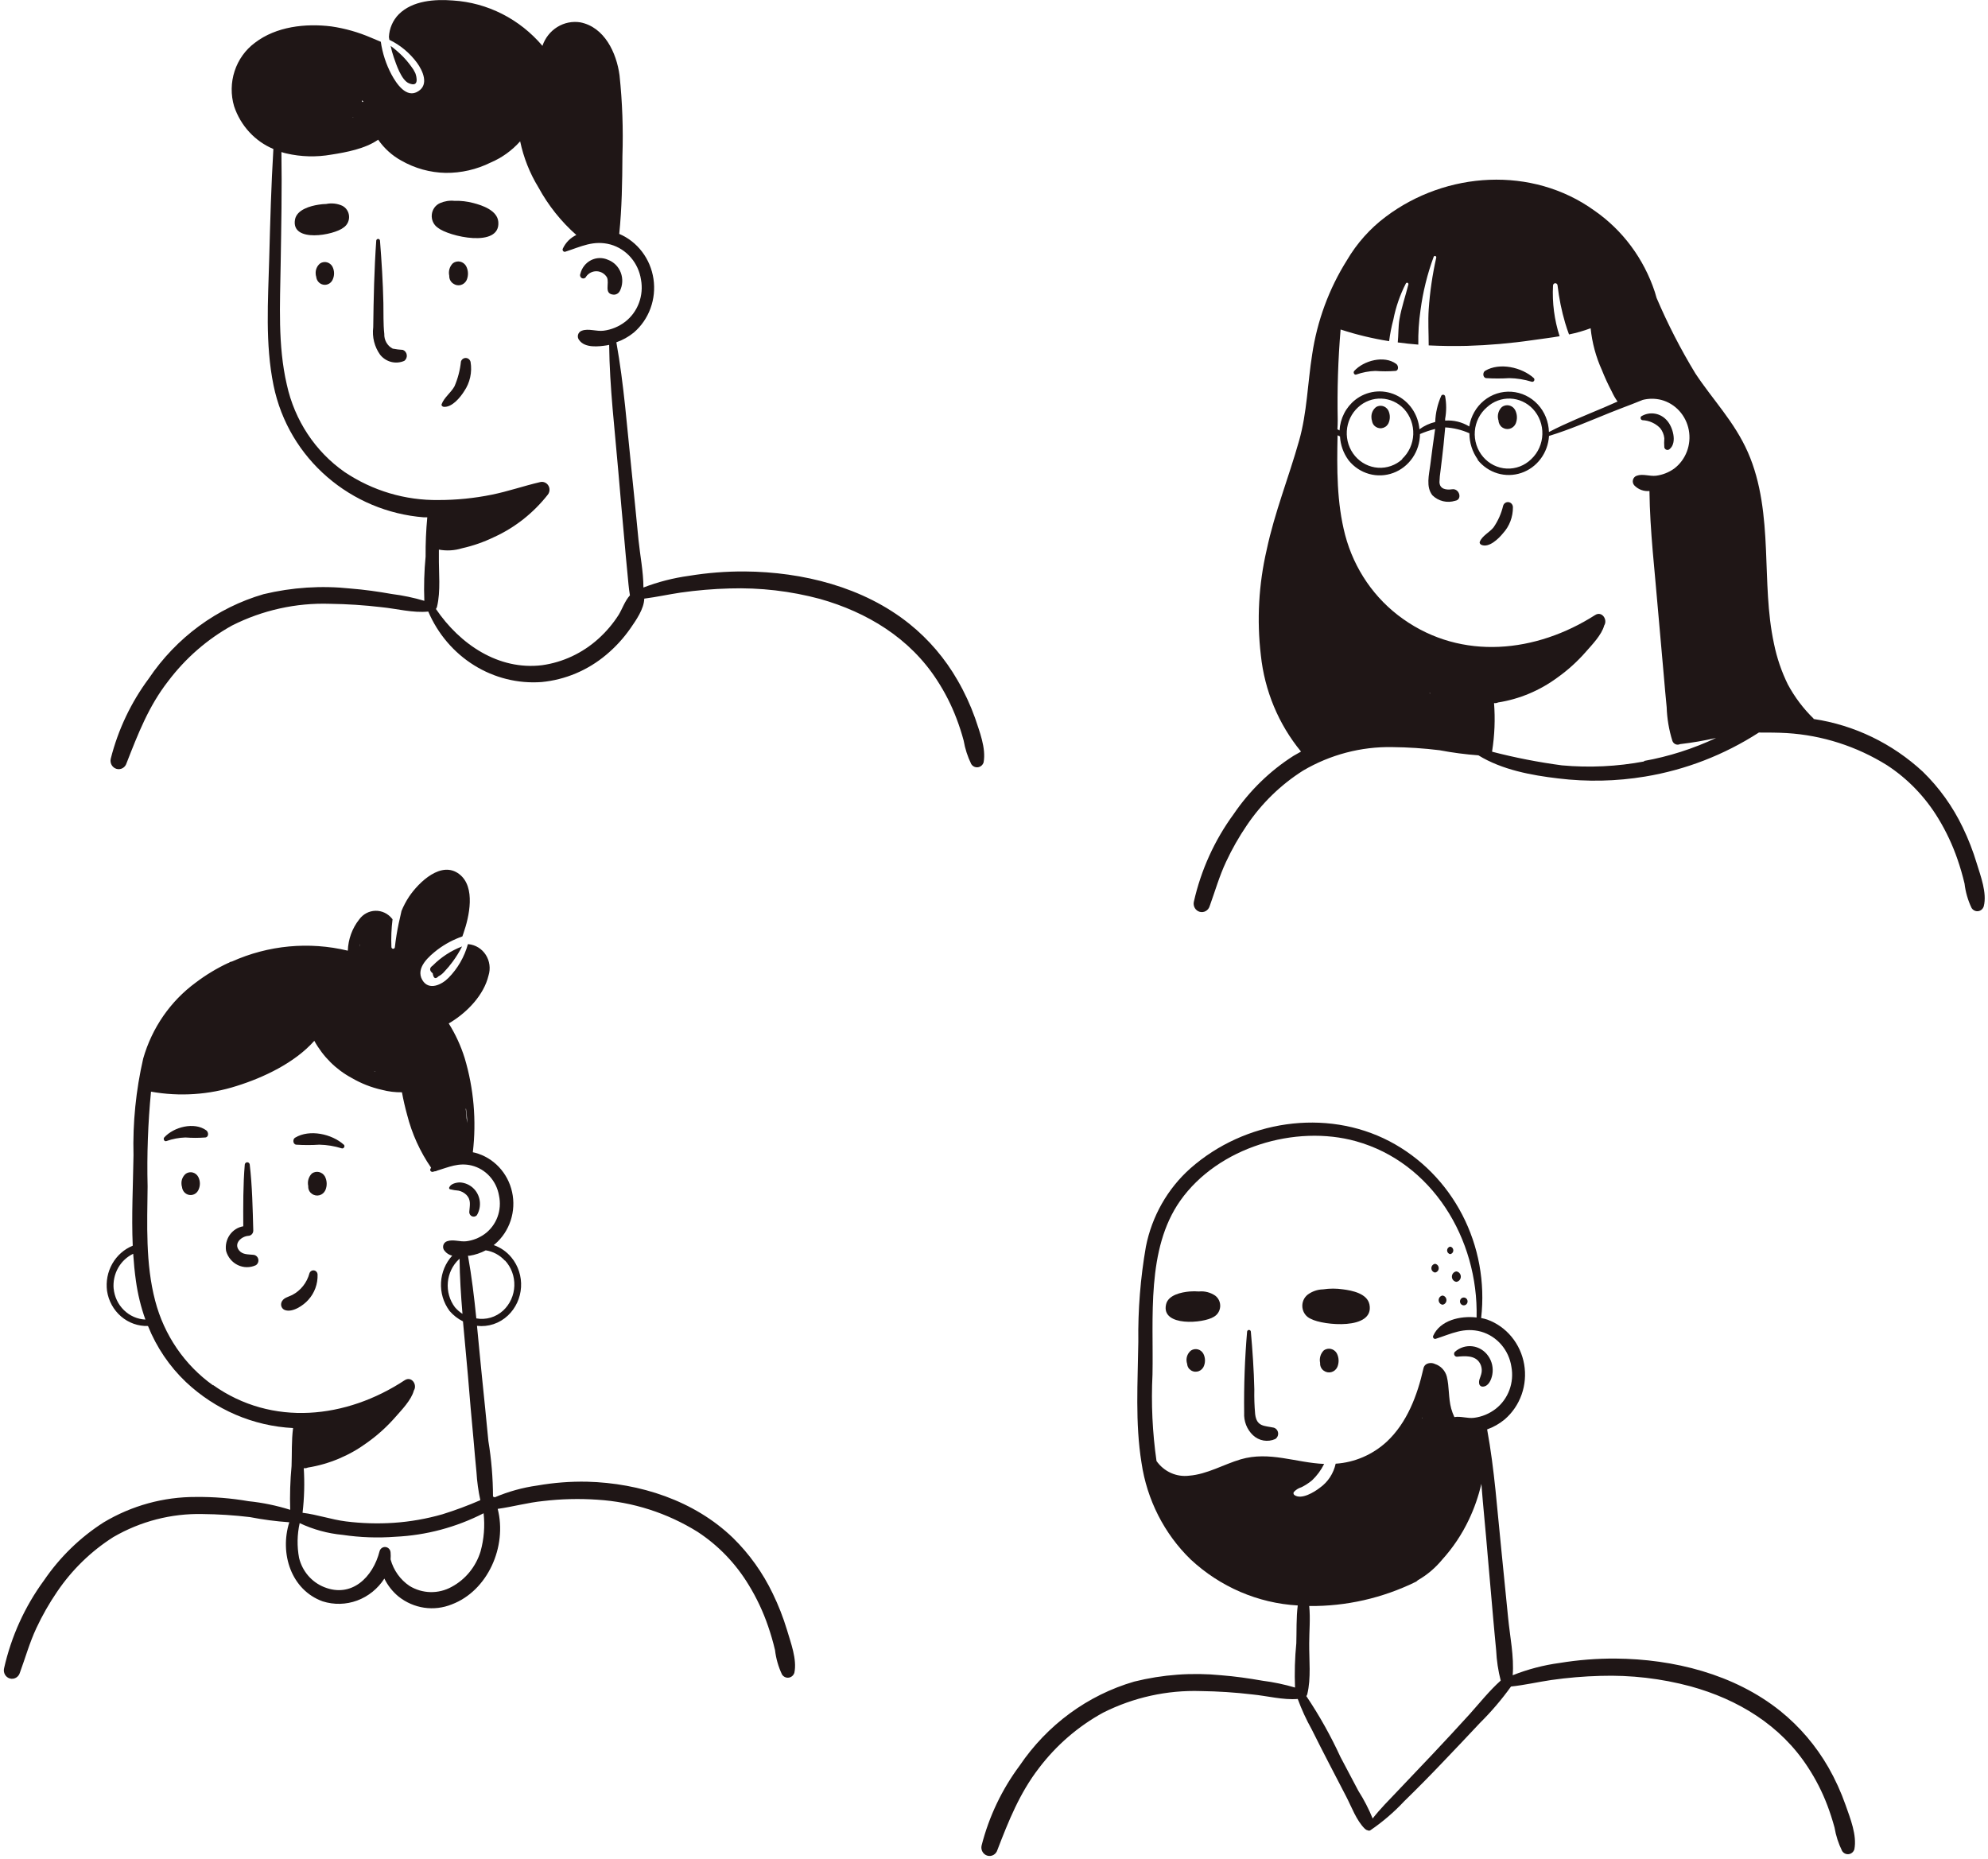 <svg width="494" height="462" viewBox="0 0 494 462" fill="none" xmlns="http://www.w3.org/2000/svg">
<path d="M77.519 291.613C77.112 292.005 76.812 292.501 76.65 293.052C76.488 293.602 76.469 294.186 76.595 294.746C76.587 294.824 76.587 294.902 76.595 294.98C76.603 295.322 76.691 295.656 76.852 295.954C77.013 296.253 77.242 296.506 77.519 296.693C77.785 296.885 78.088 297.015 78.408 297.074C78.728 297.134 79.056 297.122 79.37 297.039C79.685 296.956 79.979 296.804 80.231 296.593C80.484 296.382 80.689 296.117 80.834 295.817C81.079 295.267 81.196 294.666 81.176 294.061C81.156 293.456 81.001 292.865 80.721 292.333C80.56 292.064 80.349 291.832 80.099 291.649C79.849 291.467 79.566 291.338 79.268 291.271C78.969 291.204 78.66 291.2 78.359 291.258C78.059 291.317 77.773 291.438 77.519 291.613Z" fill="#1F1616"/>
<path d="M46.227 291.651C45.843 291.949 45.537 292.342 45.34 292.795C45.142 293.248 45.059 293.745 45.097 294.24C45.103 294.492 45.147 294.742 45.229 294.98C45.273 295.454 45.463 295.901 45.772 296.255C46.081 296.609 46.492 296.851 46.944 296.945C47.396 297.039 47.865 296.98 48.283 296.776C48.7 296.573 49.043 296.237 49.26 295.816C49.529 295.302 49.67 294.727 49.67 294.143C49.67 293.558 49.529 292.983 49.26 292.469C49.118 292.204 48.925 291.972 48.694 291.786C48.462 291.601 48.197 291.466 47.913 291.389C47.63 291.313 47.334 291.297 47.044 291.342C46.755 291.387 46.477 291.492 46.227 291.651Z" fill="#1F1616"/>
<path d="M107.566 239.975C106.662 240.559 106.662 241.201 107.566 241.921C107.774 243.128 108.245 243.381 108.942 242.642C109.501 242.356 110.001 241.959 110.411 241.474C111.169 240.681 111.874 239.835 112.521 238.943C113.387 237.766 114.156 236.516 114.819 235.206C112.106 236.255 109.635 237.879 107.566 239.975ZM195.543 405.009C194.606 401.918 193.428 398.911 192.02 396.017C189.54 390.848 186.199 386.17 182.149 382.198C172.466 372.855 158.958 368.573 145.903 368.223C141.751 368.141 137.601 368.46 133.507 369.176C129.871 369.683 126.313 370.671 122.92 372.115C122.8 372.018 122.657 371.957 122.506 371.94C122.494 367.302 122.11 362.673 121.356 358.101C120.829 352.626 120.283 347.156 119.717 341.693C119.303 337.645 118.926 333.557 118.531 329.489C119.915 329.654 121.318 329.51 122.644 329.067C123.97 328.624 125.188 327.892 126.217 326.92C128.141 325.105 129.308 322.59 129.473 319.903C129.639 317.217 128.789 314.569 127.102 312.517C125.929 311.085 124.398 310.014 122.675 309.422L123.033 309.15C124.819 307.607 126.157 305.584 126.901 303.305C127.645 301.026 127.766 298.58 127.249 296.234C126.733 293.889 125.6 291.737 123.975 290.015C122.35 288.293 120.297 287.067 118.041 286.474L117.494 286.357C118.42 278.485 117.727 270.499 115.46 262.923C114.511 259.895 113.181 257.009 111.504 254.339L112.125 253.97C116.138 251.478 120.245 247.274 121.394 242.427C121.66 241.575 121.738 240.672 121.621 239.784C121.503 238.897 121.195 238.048 120.717 237.301C120.24 236.553 119.606 235.926 118.862 235.466C118.118 235.006 117.284 234.724 116.421 234.642H116.27C115.392 237.817 113.73 240.701 111.447 243.011C109.771 244.724 106.549 246.281 104.948 243.556C103.158 240.501 106.719 237.561 108.716 236.004C110.601 234.59 112.685 233.48 114.895 232.715C114.989 232.462 115.083 232.209 115.158 231.956C116.609 227.81 118.248 220.453 114.16 217.261C109.714 213.777 104.1 219.207 101.651 222.827C100.91 223.947 100.278 225.14 99.767 226.389C99.579 227.421 99.278 228.452 99.07 229.503C98.662 231.432 98.347 233.381 98.128 235.343C98.128 235.461 98.083 235.575 98.001 235.659C97.92 235.743 97.81 235.79 97.695 235.79C97.58 235.79 97.47 235.743 97.389 235.659C97.307 235.575 97.262 235.461 97.262 235.343C97.163 233.042 97.257 230.736 97.544 228.452L97.412 228.297C96.915 227.671 96.287 227.17 95.575 226.832C94.863 226.494 94.086 226.327 93.302 226.344C92.519 226.361 91.749 226.561 91.051 226.93C90.354 227.298 89.746 227.825 89.274 228.472C87.523 230.673 86.524 233.41 86.43 236.257C76.79 233.939 66.684 234.888 57.606 238.963C57.336 238.986 57.08 239.095 56.872 239.274H56.778C53.9 240.619 51.166 242.269 48.62 244.199C42.353 248.8 37.762 255.441 35.584 263.059C33.775 270.93 32.964 279.01 33.173 287.097C33.06 294.571 32.664 302.104 32.984 309.578C30.855 310.438 29.067 312.014 27.909 314.051C26.75 316.088 26.289 318.468 26.598 320.809C26.973 323.293 28.215 325.551 30.088 327.157C31.961 328.763 34.338 329.606 36.771 329.528C38.897 334.818 42.111 339.567 46.19 343.445C53.511 350.345 62.931 354.392 72.828 354.89C72.414 357.985 72.564 361.391 72.451 364.33C72.112 367.945 71.998 371.58 72.112 375.21C68.735 374.146 65.264 373.429 61.751 373.069C57.431 372.321 53.056 371.97 48.677 372.018C40.635 371.987 32.73 374.163 25.769 378.324C19.919 382.057 14.863 386.977 10.905 392.786C6.164 399.255 2.795 406.682 1.015 414.586C0.885 415.117 0.961 415.681 1.228 416.155C1.494 416.63 1.93 416.978 2.441 417.125C2.953 417.273 3.5 417.208 3.965 416.944C4.431 416.68 4.778 416.239 4.934 415.714C6.309 411.977 7.345 408.221 9.04 404.601C10.509 401.464 12.223 398.457 14.165 395.608C17.876 390.123 22.641 385.485 28.162 381.984C34.924 378.06 42.581 376.084 50.335 376.261C54.263 376.299 58.187 376.553 62.09 377.02C65.328 377.649 68.599 378.078 71.886 378.305C69.437 386.09 72.357 395.141 80.194 397.963C82.997 398.847 86.001 398.774 88.76 397.753C91.519 396.733 93.886 394.82 95.51 392.299C96.364 394.038 97.572 395.565 99.051 396.776C100.902 398.245 103.088 399.196 105.398 399.537C107.708 399.878 110.064 399.597 112.238 398.722C121.187 395.355 126.066 384.358 123.674 374.977C127.441 374.451 131.209 373.4 134.977 373.03C139.448 372.502 143.956 372.391 148.446 372.699C157.243 373.247 165.781 375.985 173.332 380.679C178.487 384.046 182.84 388.57 186.067 393.915C188.025 397.113 189.63 400.528 190.852 404.095C191.53 406.054 192.108 408.048 192.585 410.07C192.831 412.174 193.417 414.22 194.318 416.123C194.494 416.405 194.743 416.629 195.037 416.77C195.331 416.911 195.657 416.964 195.979 416.921C196.3 416.878 196.603 416.742 196.853 416.528C197.102 416.315 197.288 416.033 197.389 415.714C198.105 412.406 196.485 408.221 195.543 405.009ZM125.463 313.218C126.245 314.057 126.856 315.05 127.259 316.138C127.662 317.226 127.848 318.387 127.808 319.551C127.768 320.715 127.501 321.859 127.024 322.914C126.546 323.97 125.868 324.915 125.03 325.694C124.131 326.515 123.065 327.116 121.91 327.453C120.756 327.79 119.543 327.854 118.361 327.64C117.834 322.424 117.212 317.208 116.289 312.069H116.684C118.083 311.847 119.438 311.393 120.697 310.726C122.521 311.002 124.201 311.907 125.463 313.295V313.218ZM115.799 275.516C115.95 276.703 116.063 277.91 116.157 279.097L115.931 277.891C115.931 277.112 115.799 276.353 115.724 275.574L115.799 275.516ZM99.956 240.286C99.964 240.325 99.964 240.365 99.956 240.403V240.248V240.286ZM93.042 266.193L93.343 266.368L93.023 266.251L93.042 266.193ZM89.5 234.622C89.508 234.687 89.508 234.752 89.5 234.817C89.465 234.982 89.421 235.144 89.368 235.304L89.5 234.622ZM28.237 320.264C28.081 318.475 28.465 316.681 29.335 315.127C30.205 313.573 31.519 312.335 33.097 311.583C33.248 313.84 33.455 316.079 33.776 318.317C34.228 321.599 35.017 324.823 36.13 327.932C34.133 327.839 32.234 327.004 30.784 325.581C29.334 324.158 28.43 322.242 28.237 320.186V320.264ZM52.953 344.282C45.892 339.263 40.79 331.811 38.56 323.261C36.13 314.016 36.583 304.303 36.677 294.824C36.484 286.97 36.767 279.11 37.524 271.292C44.636 272.565 51.937 272.078 58.831 269.872C65.481 267.789 73.224 264.149 78.103 258.66C80.276 262.594 83.501 265.797 87.39 267.886C89.743 269.26 92.284 270.257 94.926 270.845C96.544 271.273 98.21 271.476 99.88 271.448C100.238 273.395 100.653 275.185 101.161 277.034C102.36 281.75 104.377 286.201 107.114 290.172C107.04 290.296 106.977 290.426 106.926 290.562C106.775 290.951 107.209 291.301 107.548 291.223L108.019 291.087C108.219 291.105 108.419 291.049 108.584 290.931C111.485 290.056 113.972 288.868 117.193 289.647C118.906 290.07 120.462 291.001 121.67 292.325C122.879 293.65 123.686 295.31 123.994 297.102C124.384 298.889 124.251 300.757 123.61 302.466C122.969 304.175 121.85 305.648 120.396 306.697C119.056 307.656 117.511 308.264 115.893 308.468C114.292 308.663 112.615 307.923 111.089 308.468C110.861 308.543 110.655 308.676 110.49 308.855C110.325 309.034 110.207 309.254 110.147 309.493C110.086 309.732 110.086 309.984 110.145 310.223C110.205 310.463 110.322 310.683 110.486 310.862C110.963 311.471 111.628 311.891 112.37 312.05C110.709 313.865 109.724 316.229 109.59 318.723C109.455 321.217 110.18 323.68 111.636 325.675L111.73 325.811C112.66 326.884 113.787 327.758 115.045 328.38C115.441 332.954 115.912 337.528 116.289 342.005C116.716 347.312 117.18 352.626 117.683 357.946C117.909 360.573 118.135 363.22 118.399 365.848C118.538 368.194 118.859 370.524 119.359 372.816C116.281 374.153 113.137 375.323 109.94 376.32C105.99 377.452 101.937 378.163 97.846 378.441C93.875 378.704 89.889 378.587 85.94 378.091C82.36 377.643 78.781 376.378 75.183 375.95C75.613 372.269 75.714 368.555 75.484 364.855C75.817 364.909 76.157 364.862 76.464 364.719C81.778 363.864 86.828 361.745 91.215 358.53C93.833 356.667 96.23 354.491 98.354 352.048C99.711 350.491 102.235 347.922 102.838 345.567C103.761 344.146 102.292 341.907 100.577 342.997C86.053 352.574 67.629 354.617 52.953 344.204V344.282ZM114.914 326.511C114.215 326.052 113.581 325.495 113.03 324.857C111.719 323.103 111.097 320.903 111.285 318.696C111.474 316.488 112.46 314.435 114.047 312.945L114.198 312.828C114.235 317.305 114.537 321.879 114.914 326.434V326.511ZM119.416 385.545C118.837 387.432 117.903 389.182 116.668 390.695C115.433 392.208 113.921 393.454 112.22 394.363C110.604 395.255 108.794 395.702 106.962 395.661C105.131 395.62 103.341 395.093 101.764 394.129C99.474 392.59 97.801 390.246 97.055 387.531C97.102 386.974 97.102 386.414 97.055 385.857C97.046 385.513 96.92 385.184 96.698 384.929C96.475 384.673 96.172 384.508 95.842 384.463C95.512 384.419 95.178 384.497 94.899 384.685C94.621 384.873 94.416 385.157 94.323 385.487C92.684 391.988 87.371 397.165 80.552 394.421C79.026 393.815 77.663 392.839 76.578 391.576C75.493 390.313 74.717 388.798 74.316 387.161C73.782 384.301 73.833 381.357 74.467 378.519C77.842 380.11 81.454 381.097 85.148 381.439C89.484 382.081 93.874 382.237 98.241 381.906C105.864 381.553 113.332 379.565 120.17 376.067C120.523 379.247 120.267 382.467 119.416 385.545ZM107.529 241.941C107.736 243.148 108.207 243.401 108.904 242.661C109.464 242.376 109.963 241.979 110.373 241.493C111.132 240.7 111.837 239.855 112.483 238.963C113.349 237.786 114.118 236.536 114.782 235.226C112.063 236.266 109.586 237.884 107.51 239.975C106.662 240.559 106.662 241.201 107.585 241.941H107.529Z" fill="#1F1616"/>
<path d="M73.581 284.469C75.507 284.595 77.439 284.595 79.365 284.469C81.249 284.509 83.119 284.817 84.922 285.384C85.412 285.539 85.845 284.819 85.431 284.469C82.436 281.783 76.916 280.576 73.355 282.717C72.696 283.048 72.734 284.333 73.581 284.469Z" fill="#1F1616"/>
<path d="M51.258 280.907C48.263 278.727 43.176 280.07 40.822 282.659C40.483 283.029 40.822 283.769 41.349 283.574C42.867 283.033 44.454 282.731 46.059 282.679C47.714 282.805 49.377 282.805 51.032 282.679C51.918 282.562 51.861 281.355 51.258 280.907Z" fill="#1F1616"/>
<path d="M62.9 311.836C61.638 311.699 60.282 311.836 59.396 310.726C58.021 308.974 59.999 307.261 61.694 307.125C62.023 307.12 62.336 306.983 62.568 306.743C62.8 306.504 62.933 306.18 62.938 305.841C62.787 300.352 62.693 294.863 62.053 289.374C62.027 289.225 61.952 289.091 61.84 288.994C61.728 288.896 61.586 288.843 61.44 288.843C61.294 288.843 61.153 288.896 61.041 288.994C60.929 289.091 60.853 289.225 60.828 289.374C60.395 294.513 60.432 299.632 60.451 304.751C59.1 304.975 57.89 305.745 57.088 306.892C56.286 308.038 55.958 309.466 56.175 310.862C56.388 311.631 56.759 312.344 57.262 312.953C57.765 313.561 58.388 314.05 59.09 314.388C59.792 314.726 60.556 314.904 61.331 314.91C62.105 314.916 62.871 314.751 63.578 314.424C63.825 314.265 64.015 314.028 64.122 313.748C64.228 313.468 64.244 313.16 64.168 312.87C64.092 312.58 63.928 312.323 63.7 312.136C63.471 311.95 63.191 311.845 62.9 311.836Z" fill="#1F1616"/>
<path d="M76.615 323.027C77.384 322.186 77.983 321.195 78.378 320.112C78.772 319.03 78.954 317.877 78.913 316.721C78.901 316.472 78.806 316.235 78.643 316.051C78.481 315.868 78.261 315.748 78.022 315.713C77.784 315.679 77.541 315.731 77.335 315.862C77.13 315.993 76.975 316.193 76.897 316.429C76.587 317.585 76.047 318.662 75.31 319.591C74.574 320.519 73.658 321.279 72.621 321.82C71.698 322.307 70.266 322.501 69.908 323.767C69.805 324.123 69.837 324.507 69.998 324.84C70.159 325.172 70.437 325.429 70.775 325.557C72.659 326.277 75.409 324.409 76.615 323.027Z" fill="#1F1616"/>
<path d="M111.881 295.563C112.563 295.725 113.256 295.836 113.953 295.894C114.656 296.043 115.307 296.386 115.837 296.887C117.156 298.191 116.722 299.573 116.609 301.208C116.606 301.435 116.668 301.658 116.789 301.848C116.91 302.038 117.084 302.186 117.287 302.272C117.491 302.358 117.715 302.379 117.93 302.332C118.145 302.284 118.342 302.171 118.493 302.006C119.136 300.934 119.39 299.662 119.21 298.414C119.031 297.167 118.43 296.026 117.514 295.194C116.623 294.399 115.505 293.927 114.33 293.851C113.444 293.851 112.032 294.143 111.636 295.077C111.611 295.124 111.598 295.178 111.597 295.232C111.597 295.286 111.609 295.339 111.633 295.387C111.657 295.435 111.693 295.477 111.736 295.507C111.779 295.538 111.829 295.557 111.881 295.563Z" fill="#1F1616"/>
<path d="M100.11 86.952C99.262 86.907 98.419 86.803 97.585 86.641C96.931 86.305 96.385 85.781 96.014 85.132C95.643 84.482 95.462 83.735 95.494 82.981C95.212 80.451 95.325 77.862 95.268 75.332C95.155 70.135 94.835 65.016 94.42 59.761C94.399 59.651 94.341 59.552 94.257 59.481C94.173 59.41 94.067 59.371 93.959 59.371C93.85 59.371 93.745 59.41 93.661 59.481C93.577 59.552 93.519 59.651 93.497 59.761C92.989 66.963 92.838 74.106 92.744 81.327C92.437 83.748 93.051 86.197 94.458 88.159C95.168 89.046 96.137 89.673 97.219 89.946C98.302 90.22 99.441 90.125 100.468 89.677C100.69 89.512 100.864 89.288 100.972 89.028C101.08 88.768 101.118 88.483 101.081 88.203C101.044 87.923 100.935 87.659 100.763 87.438C100.592 87.218 100.366 87.05 100.11 86.952Z" fill="#1F1616"/>
<path d="M114.54 89.852C114.32 91.976 113.78 94.051 112.938 96.002C112.053 97.598 110.376 98.766 109.755 100.421C109.604 100.771 109.943 101.063 110.245 101.102C112.317 101.297 114.389 98.747 115.35 97.209C116.787 95.101 117.357 92.49 116.932 89.949C116.869 89.677 116.722 89.433 116.512 89.255C116.303 89.077 116.043 88.974 115.772 88.963C115.501 88.952 115.234 89.033 115.011 89.194C114.789 89.354 114.623 89.585 114.54 89.852Z" fill="#1F1616"/>
<path d="M112.637 70.485C112.903 70.677 113.207 70.807 113.526 70.867C113.846 70.926 114.174 70.914 114.489 70.831C114.803 70.748 115.097 70.596 115.35 70.385C115.602 70.174 115.808 69.909 115.953 69.609C116.194 69.058 116.308 68.456 116.285 67.851C116.262 67.246 116.103 66.655 115.821 66.125C115.662 65.846 115.449 65.604 115.195 65.414C114.94 65.225 114.651 65.092 114.344 65.024C114.038 64.957 113.721 64.955 113.414 65.021C113.107 65.087 112.817 65.217 112.562 65.405C112.151 65.795 111.85 66.291 111.687 66.842C111.525 67.393 111.508 67.979 111.639 68.538V68.772C111.661 69.119 111.763 69.456 111.936 69.754C112.11 70.052 112.35 70.302 112.637 70.485Z" fill="#1F1616"/>
<path d="M79.576 65.445C79.191 65.742 78.885 66.136 78.688 66.589C78.49 67.041 78.407 67.538 78.445 68.034C78.451 68.286 78.495 68.535 78.577 68.773C78.621 69.248 78.811 69.695 79.12 70.049C79.429 70.403 79.84 70.645 80.292 70.739C80.744 70.832 81.214 70.773 81.631 70.57C82.048 70.367 82.391 70.03 82.609 69.61C82.873 69.094 83.01 68.52 83.01 67.936C83.01 67.353 82.873 66.778 82.609 66.262C82.464 66 82.271 65.769 82.039 65.585C81.807 65.402 81.542 65.267 81.259 65.191C80.977 65.115 80.682 65.098 80.393 65.142C80.103 65.185 79.826 65.288 79.576 65.445Z" fill="#1F1616"/>
<path d="M145.662 68.714C145.965 68.292 146.364 67.953 146.823 67.726C147.283 67.499 147.789 67.392 148.297 67.413C148.806 67.434 149.302 67.583 149.742 67.847C150.182 68.111 150.554 68.482 150.823 68.928C151.521 70.446 149.938 73.094 152.538 73.23C152.836 73.23 153.128 73.149 153.386 72.995C153.644 72.841 153.858 72.62 154.007 72.354C154.365 71.654 154.574 70.883 154.618 70.092C154.663 69.302 154.543 68.511 154.266 67.773C153.989 67.035 153.562 66.367 153.014 65.814C152.465 65.261 151.808 64.836 151.087 64.568C150.42 64.265 149.696 64.117 148.967 64.132C148.238 64.148 147.521 64.329 146.866 64.66C146.211 64.992 145.634 65.467 145.176 66.053C144.717 66.639 144.388 67.321 144.211 68.052C144.126 68.251 144.121 68.477 144.197 68.679C144.273 68.882 144.424 69.045 144.616 69.133C144.809 69.22 145.027 69.225 145.223 69.147C145.419 69.069 145.577 68.913 145.662 68.714Z" fill="#1F1616"/>
<path d="M117.63 50.457C116.093 50.046 114.507 49.863 112.92 49.912C111.7 49.788 110.469 49.982 109.341 50.476C108.782 50.72 108.297 51.115 107.937 51.619C107.577 52.124 107.356 52.719 107.296 53.343C107.236 53.967 107.34 54.596 107.597 55.163C107.854 55.731 108.255 56.216 108.757 56.569C111.47 58.788 124.374 61.727 123.828 55.148C123.602 52.286 119.834 51.021 117.63 50.457Z" fill="#1F1616"/>
<path d="M85.02 51.119C83.768 50.562 82.381 50.413 81.045 50.691C80.414 50.702 79.784 50.761 79.161 50.866C77.126 51.177 73.735 52.092 73.302 54.583C72.285 60.422 83.023 58.476 85.397 56.53C85.842 56.225 86.201 55.803 86.436 55.308C86.672 54.812 86.776 54.261 86.737 53.711C86.699 53.16 86.52 52.63 86.218 52.174C85.916 51.719 85.503 51.355 85.02 51.119Z" fill="#1F1616"/>
<path d="M103.199 18.166C102.925 17.575 102.584 17.019 102.182 16.512C101.54 15.622 100.835 14.783 100.072 14.001C99.137 13.062 98.136 12.197 97.077 11.412C97.268 12.371 97.526 13.314 97.849 14.235C98.414 15.889 99.733 19.938 101.617 20.697C104.179 21.767 103.557 19.198 103.199 18.166ZM242.285 178.413C241.122 175.167 239.672 172.039 237.952 169.07C234.859 163.676 230.814 158.929 226.027 155.075C214.554 145.849 199.408 142.132 185.072 142.015C180.423 141.988 175.78 142.352 171.188 143.105C167.327 143.633 163.536 144.606 159.885 146.005C159.885 142.112 159.037 137.908 158.66 134.152C158.095 128.312 157.53 122.59 156.927 116.809C155.816 106.26 155.043 95.516 153.159 85.064C154.735 84.519 156.207 83.695 157.511 82.631C159.364 81.033 160.786 78.968 161.64 76.636C162.494 74.304 162.75 71.783 162.385 69.318C162.019 66.854 161.043 64.528 159.553 62.567C158.062 60.606 156.106 59.077 153.875 58.126C154.535 51.683 154.629 45.241 154.666 38.779C154.89 32.087 154.651 25.387 153.951 18.731C153.197 13.067 150.183 6.741 144.211 5.554C142.228 5.237 140.2 5.648 138.48 6.715C136.759 7.781 135.455 9.436 134.792 11.393C131.992 8.089 128.585 5.392 124.769 3.457C120.954 1.523 116.805 0.39 112.562 0.123C108.041 -0.227 102.559 0.123 99.111 3.529C97.625 5.027 96.744 7.051 96.643 9.193L96.756 9.894C99.463 11.198 101.823 13.162 103.633 15.617C105.045 17.563 106.628 20.989 103.953 22.663C100.995 24.609 98.471 20.716 97.284 18.517C95.937 15.989 95.038 13.234 94.628 10.381L92.216 9.369C89.055 8.004 85.737 7.062 82.345 6.566C75.94 5.768 68.63 6.566 63.337 10.634C60.986 12.376 59.224 14.837 58.298 17.668C57.372 20.5 57.329 23.561 58.175 26.419C58.975 28.804 60.26 30.985 61.943 32.814C63.626 34.644 65.668 36.08 67.933 37.027C67.387 46.058 67.142 55.128 66.897 64.276C66.615 74.728 65.861 85.453 67.971 95.769C71.739 114.182 87.356 127.164 105.347 128.565H106.176C105.87 131.8 105.731 135.048 105.761 138.297C105.409 141.958 105.302 145.639 105.441 149.314C102.801 148.53 100.105 147.964 97.378 147.621C93.968 147.017 90.54 146.531 87.092 146.258C79.87 145.486 72.575 145.959 65.503 147.66C53.913 151.023 43.816 158.448 36.944 168.661C32.553 174.57 29.35 181.327 27.524 188.534C27.394 189.066 27.471 189.629 27.737 190.103C28.004 190.578 28.439 190.926 28.951 191.073C29.462 191.221 30.009 191.156 30.475 190.892C30.94 190.629 31.288 190.187 31.443 189.663C34.325 182.305 36.944 175.493 41.785 169.284C46.089 163.579 51.498 158.866 57.666 155.445C65.222 151.633 73.564 149.782 81.968 150.054C86.249 150.108 90.525 150.388 94.778 150.891C98.546 151.26 102.634 152.37 106.421 151.981C108.799 157.541 112.78 162.207 117.821 165.342C122.861 168.477 128.716 169.929 134.584 169.498C140.458 168.938 146.038 166.587 150.616 162.744C152.908 160.834 154.942 158.615 156.663 156.146C158.001 154.199 160.035 151.358 160.092 148.769C163.106 148.38 166.12 147.718 169.116 147.27C173.163 146.693 177.239 146.349 181.323 146.239C188.89 146.004 196.451 146.882 203.779 148.847C215.44 152.156 226.084 158.54 232.866 169.07C234.804 172.044 236.422 175.229 237.688 178.568C238.371 180.358 238.963 182.184 239.459 184.038C239.808 186.069 240.443 188.036 241.343 189.877C241.518 190.158 241.768 190.383 242.061 190.524C242.355 190.665 242.682 190.717 243.003 190.674C243.325 190.632 243.628 190.496 243.877 190.282C244.127 190.068 244.313 189.786 244.414 189.468C245.073 185.926 243.378 181.741 242.285 178.413ZM109.284 4.308H109.171H109.284ZM89.993 24.901L90.332 25.31H90.182H89.937L89.993 24.901ZM87.808 29.202H87.676C87.676 29.202 87.676 29.202 87.676 29.105L87.808 29.202ZM153.743 152.779C152.321 155.008 150.61 157.025 148.657 158.773C144.722 162.315 139.869 164.589 134.697 165.313C123.884 166.637 114.276 160.116 108.323 151.338C108.44 151.18 108.53 151.003 108.587 150.813C109.548 146.92 109.002 142.249 109.058 138.2C109.058 137.675 109.058 137.13 109.058 136.585C110.972 136.942 112.94 136.829 114.804 136.254C117.526 135.648 120.174 134.727 122.697 133.509C127.937 131.135 132.549 127.497 136.148 122.901C136.298 122.714 136.407 122.495 136.468 122.259C136.565 121.925 136.574 121.57 136.493 121.231C136.412 120.893 136.244 120.583 136.007 120.334C135.77 120.085 135.473 119.907 135.146 119.817C134.82 119.728 134.476 119.731 134.151 119.826C130.138 120.76 126.239 122.123 122.189 122.94C117.845 123.821 113.428 124.264 109.002 124.264C100.721 124.387 92.591 121.969 85.642 117.315C78.345 112.224 73.204 104.448 71.268 95.574C69.007 85.842 69.591 75.585 69.742 65.639C69.892 56.374 70.081 47.07 69.93 37.786C70.345 37.929 70.759 38.045 71.174 38.136C74.837 38.982 78.626 39.081 82.326 38.428C85.999 37.864 90.822 36.949 93.968 34.711C95.47 36.878 97.436 38.657 99.714 39.907C103.092 41.839 106.875 42.888 110.735 42.963C114.606 43.003 118.434 42.124 121.925 40.394C124.712 39.211 127.213 37.41 129.253 35.119C130.108 39.179 131.644 43.053 133.793 46.564C136.237 51.049 139.425 55.055 143.212 58.398C141.743 59.084 140.556 60.283 139.859 61.785C139.814 61.877 139.795 61.98 139.805 62.083C139.814 62.186 139.852 62.283 139.913 62.365C139.974 62.447 140.056 62.508 140.15 62.544C140.244 62.579 140.346 62.586 140.443 62.563C144.343 61.318 147.47 59.605 151.746 60.773C153.68 61.326 155.418 62.442 156.754 63.989C158.09 65.535 158.968 67.445 159.282 69.493C159.639 71.432 159.465 73.437 158.779 75.28C158.094 77.123 156.924 78.732 155.401 79.925C153.821 81.153 151.957 81.932 149.994 82.183C148.205 82.417 146.227 81.56 144.588 82.183C144.358 82.255 144.15 82.386 143.983 82.565C143.816 82.743 143.696 82.962 143.633 83.202C143.571 83.441 143.569 83.693 143.627 83.934C143.685 84.175 143.802 84.396 143.966 84.577C145.398 86.523 148.751 86.134 150.786 85.823L151.37 85.706C151.483 96.275 152.783 106.883 153.668 117.393C154.139 123.018 154.648 128.624 155.156 134.249C155.401 136.974 155.627 139.699 155.91 142.424C156.098 144.253 156.211 146.122 156.531 147.952C155.269 149.353 154.629 151.319 153.743 152.779ZM101.541 20.599C104.179 21.767 103.557 19.101 103.199 18.166C102.925 17.575 102.584 17.019 102.182 16.512C101.54 15.622 100.835 14.783 100.072 14.001C99.137 13.062 98.136 12.197 97.077 11.412C97.268 12.371 97.526 13.314 97.849 14.235C98.414 15.792 99.808 19.84 101.541 20.599Z" fill="#1F1616"/>
<path d="M372.368 104.483C372.378 104.827 372.468 105.163 372.628 105.464C372.789 105.765 373.016 106.022 373.291 106.215C373.558 106.404 373.862 106.531 374.18 106.589C374.499 106.647 374.826 106.635 375.14 106.552C375.454 106.469 375.747 106.318 376 106.109C376.253 105.9 376.459 105.638 376.606 105.339C376.848 104.788 376.962 104.186 376.939 103.581C376.916 102.977 376.757 102.386 376.474 101.855C376.316 101.576 376.102 101.334 375.848 101.145C375.594 100.955 375.305 100.822 374.998 100.755C374.692 100.687 374.375 100.686 374.068 100.751C373.761 100.817 373.471 100.948 373.215 101.135C372.805 101.521 372.503 102.014 372.341 102.562C372.178 103.11 372.161 103.693 372.292 104.25C372.306 104.331 372.331 104.41 372.368 104.483Z" fill="#1F1616"/>
<path d="M341.492 105.767C341.731 106.011 342.02 106.196 342.339 106.308C342.657 106.42 342.996 106.456 343.33 106.413C343.664 106.369 343.983 106.249 344.265 106.059C344.547 105.87 344.784 105.617 344.958 105.32C345.222 104.8 345.36 104.222 345.36 103.636C345.36 103.049 345.222 102.472 344.958 101.952C344.663 101.441 344.187 101.07 343.631 100.917C343.075 100.765 342.483 100.843 341.981 101.135C341.575 101.437 341.251 101.844 341.043 102.315C340.835 102.786 340.749 103.305 340.794 103.821C340.798 104.073 340.843 104.323 340.926 104.56C340.984 105.015 341.182 105.439 341.492 105.767Z" fill="#1F1616"/>
<path d="M491.22 214.61C490.29 211.513 489.118 208.499 487.716 205.598C485.238 200.428 481.889 195.756 477.826 191.798C470.224 184.749 460.771 180.184 450.661 178.679V178.582C448.114 176.105 445.953 173.236 444.256 170.076C442.692 166.891 441.54 163.508 440.827 160.013C439.15 152.228 439.188 144.442 438.83 136.657C438.472 128.404 437.681 119.996 434.328 112.385C430.975 104.775 425.605 99.364 421.273 92.785C417.628 86.787 414.411 80.522 411.646 74.041C411.514 73.535 411.363 73.049 411.213 72.562C408.479 64.282 403.182 57.161 396.142 52.3C380.713 41.206 359.35 42.568 344.354 53.857C340.457 56.773 337.164 60.466 334.671 64.718C330.235 71.787 327.301 79.748 326.062 88.075C324.932 95.179 324.781 102.595 322.822 109.485C320.26 118.594 316.737 127.314 314.759 136.637C312.772 145.205 312.281 154.07 313.308 162.816C314.237 171.656 317.716 180.004 323.293 186.776C322.671 187.127 322.049 187.477 321.409 187.847C315.555 191.582 310.498 196.509 306.545 202.328C301.804 208.797 298.434 216.224 296.655 224.127C296.545 224.653 296.635 225.201 296.905 225.661C297.175 226.12 297.605 226.455 298.106 226.597C298.608 226.739 299.143 226.678 299.602 226.424C300.061 226.171 300.408 225.747 300.573 225.237C301.93 221.5 302.985 217.743 304.68 214.142C306.148 211 307.862 207.986 309.804 205.131C313.51 199.64 318.275 195.001 323.801 191.506C330.55 187.537 338.21 185.52 345.975 185.667C349.904 185.703 353.828 185.963 357.73 186.445C360.92 187.05 364.14 187.473 367.375 187.711C373.215 191.311 380.562 192.674 387.212 193.452C394.395 194.328 401.66 194.171 408.801 192.985C418.834 191.327 428.442 187.607 437.059 182.047C439.377 182.047 441.713 182.047 444.03 182.183C452.821 182.726 461.354 185.464 468.897 190.163C474.057 193.528 478.416 198.052 481.65 203.398C483.605 206.605 485.209 210.026 486.435 213.598C487.11 215.558 487.688 217.552 488.169 219.573C488.414 221.67 489 223.71 489.902 225.607C490.069 225.897 490.315 226.13 490.609 226.278C490.904 226.426 491.233 226.481 491.558 226.438C491.882 226.394 492.187 226.254 492.435 226.034C492.683 225.813 492.863 225.523 492.954 225.198C493.783 221.928 492.181 217.743 491.22 214.61ZM332.411 104.386C332.259 96.878 332.498 89.367 333.127 81.885C337.067 83.172 341.098 84.142 345.183 84.785C345.415 82.972 345.767 81.177 346.238 79.413C346.85 76.283 347.897 73.261 349.347 70.441C349.387 70.364 349.453 70.305 349.533 70.276C349.613 70.247 349.7 70.25 349.778 70.284C349.856 70.318 349.918 70.381 349.953 70.46C349.989 70.54 349.994 70.63 349.968 70.713C349.234 73.613 348.254 76.397 347.745 79.374C347.444 81.146 347.519 83.267 347.331 85.097C349.026 85.331 350.722 85.506 352.436 85.642C352.387 82.776 352.57 79.912 352.983 77.078C353.582 72.538 354.682 68.085 356.26 63.803C356.296 63.73 356.355 63.672 356.428 63.639C356.501 63.606 356.583 63.6 356.66 63.624C356.736 63.647 356.802 63.697 356.846 63.766C356.89 63.834 356.91 63.916 356.901 63.998C355.943 68.248 355.313 72.569 355.017 76.922C354.829 79.842 355.017 82.878 355.017 85.837C358.195 85.992 361.378 86.031 364.568 85.953C370.015 85.791 375.449 85.317 380.845 84.532C382.992 84.221 385.272 83.948 387.551 83.559C386.241 79.506 385.684 75.233 385.912 70.966C385.912 70.811 385.972 70.663 386.078 70.553C386.184 70.444 386.328 70.382 386.478 70.382C386.628 70.382 386.771 70.444 386.877 70.553C386.983 70.663 387.043 70.811 387.043 70.966C387.405 74.112 388.036 77.219 388.927 80.25C389.215 81.224 389.536 82.177 389.887 83.112C391.713 82.744 393.508 82.23 395.256 81.574C395.624 85.182 396.572 88.702 398.063 91.987C398.784 93.804 399.602 95.578 400.512 97.301C400.909 98.178 401.389 99.012 401.944 99.792L398.61 101.252C394.032 103.198 389.322 105.047 384.895 107.364C384.831 104.8 383.843 102.353 382.125 100.502C380.406 98.651 378.081 97.53 375.605 97.357C373.128 97.184 370.678 97.972 368.734 99.568C366.791 101.163 365.493 103.45 365.096 105.982C363.289 104.878 361.199 104.369 359.105 104.522V104.074C359.444 102.229 359.444 100.334 359.105 98.488C359.078 98.385 359.022 98.293 358.944 98.223C358.866 98.152 358.77 98.107 358.668 98.093C358.566 98.078 358.462 98.095 358.369 98.141C358.275 98.187 358.197 98.26 358.144 98.352C357.23 100.401 356.717 102.617 356.637 104.872C355.228 105.202 353.896 105.818 352.719 106.682C352.565 104.845 351.937 103.084 350.899 101.583C349.862 100.082 348.453 98.897 346.821 98.151C345.188 97.406 343.392 97.126 341.619 97.343C339.846 97.56 338.163 98.264 336.744 99.383C335.607 100.287 334.672 101.432 334.003 102.742C333.333 104.052 332.944 105.495 332.863 106.974L332.335 106.682C332.392 105.904 332.411 105.145 332.411 104.386ZM380.487 114.118C379.674 114.908 378.715 115.521 377.668 115.921C376.621 116.32 375.507 116.498 374.391 116.444C373.276 116.39 372.183 116.105 371.177 115.605C370.171 115.106 369.272 114.403 368.534 113.537C367.796 112.672 367.234 111.662 366.882 110.567C366.529 109.473 366.393 108.317 366.482 107.167C366.571 106.017 366.882 104.898 367.398 103.875C367.914 102.852 368.624 101.947 369.485 101.213C371.077 99.748 373.155 98.974 375.286 99.054C377.417 99.134 379.435 100.061 380.92 101.641C381.697 102.475 382.305 103.462 382.707 104.542C383.11 105.622 383.299 106.775 383.264 107.932C383.229 109.089 382.97 110.227 382.503 111.28C382.036 112.332 381.369 113.277 380.543 114.059L380.487 114.118ZM348.461 114.118C347.641 114.863 346.687 115.434 345.653 115.798C344.62 116.162 343.527 116.312 342.437 116.24C341.347 116.167 340.282 115.874 339.302 115.376C338.322 114.879 337.446 114.186 336.725 113.339C336.004 112.492 335.451 111.506 335.099 110.438C334.746 109.37 334.601 108.241 334.671 107.115C334.741 105.989 335.025 104.888 335.506 103.875C335.988 102.863 336.658 101.958 337.478 101.213C339.067 99.749 341.142 98.976 343.27 99.056C345.397 99.136 347.413 100.062 348.895 101.641C349.664 102.483 350.263 103.475 350.656 104.56C351.049 105.645 351.228 106.8 351.183 107.957C351.137 109.114 350.868 110.25 350.391 111.298C349.914 112.346 349.238 113.285 348.405 114.059L348.461 114.118ZM355.262 172.334V172.178L355.413 172.334H355.262ZM408.575 189.229C401.828 190.496 394.948 190.823 388.117 190.202C382.28 189.426 376.493 188.296 370.785 186.815C370.801 186.758 370.801 186.697 370.785 186.64C371.405 182.703 371.564 178.704 371.256 174.728C371.596 174.771 371.942 174.717 372.254 174.572C377.574 173.735 382.627 171.615 387.005 168.383C389.624 166.52 392.02 164.345 394.145 161.901C395.501 160.344 398.007 157.795 398.629 155.439C399.552 153.999 398.063 151.761 396.368 152.851C381.749 162.193 363.306 164.237 348.65 153.824C341.606 148.856 336.504 141.459 334.257 132.959C332.147 124.881 332.203 116.492 332.373 108.181L332.976 108.454C333.094 110.569 333.815 112.6 335.048 114.293L335.142 114.429C336.458 116.054 338.225 117.223 340.205 117.778C342.184 118.333 344.281 118.247 346.211 117.532C348.142 116.816 349.813 115.507 351.001 113.779C352.188 112.051 352.834 109.989 352.851 107.87C354.071 107.342 355.331 106.919 356.618 106.605C356.185 109.582 355.789 112.56 355.413 115.538C355.111 117.971 354.282 120.988 355.94 123.09C356.682 123.812 357.596 124.318 358.589 124.557C359.581 124.796 360.617 124.76 361.592 124.453C363.476 124.161 362.647 121.319 360.838 121.592C359.406 121.806 357.749 121.592 357.692 119.801C357.724 118.856 357.812 117.913 357.956 116.979C358.22 114.838 358.483 112.697 358.709 110.536C358.86 109.096 358.992 107.656 359.124 106.215C361.195 106.328 363.23 106.823 365.133 107.675C365.132 110.015 365.858 112.294 367.206 114.176V114.312C368.489 115.907 370.206 117.066 372.135 117.641C374.064 118.215 376.115 118.178 378.023 117.534C379.931 116.891 381.608 115.67 382.836 114.03C384.065 112.39 384.789 110.407 384.914 108.337C390.019 106.78 395.012 104.6 399.985 102.595L402.811 101.486C404.6 100.804 406.409 100.123 408.199 99.383C409.715 99.001 411.298 99.001 412.814 99.383C414.523 99.834 416.073 100.777 417.283 102.102C418.493 103.428 419.313 105.081 419.649 106.87C419.984 108.659 419.821 110.509 419.178 112.206C418.535 113.903 417.439 115.376 416.017 116.453C414.681 117.407 413.143 118.014 411.533 118.224C409.913 118.419 408.236 117.679 406.729 118.224C406.499 118.296 406.291 118.428 406.124 118.606C405.957 118.784 405.837 119.004 405.775 119.243C405.713 119.483 405.71 119.735 405.769 119.975C405.827 120.216 405.943 120.437 406.107 120.619C406.595 121.127 407.186 121.517 407.838 121.759C408.49 122.002 409.186 122.091 409.875 122.02C409.988 131.985 411.213 141.99 412.023 151.897C412.475 157.204 412.946 162.524 413.436 167.857C413.662 170.485 413.888 173.113 414.152 175.74C414.245 178.599 414.727 181.429 415.583 184.149C415.653 184.331 415.758 184.497 415.892 184.637C416.026 184.776 416.186 184.885 416.363 184.958C416.539 185.031 416.728 185.066 416.918 185.061C417.108 185.055 417.295 185.01 417.467 184.927C420.48 184.576 423.473 184.063 426.434 183.39C420.724 186.08 414.703 188.003 408.519 189.112L408.575 189.229Z" fill="#1F1616"/>
<path d="M408.161 104.425C409.795 104.497 411.344 105.19 412.513 106.371C413.101 107.087 413.468 107.968 413.568 108.901C413.511 109.666 413.511 110.434 413.568 111.198C413.605 111.34 413.678 111.469 413.779 111.572C413.88 111.676 414.005 111.75 414.143 111.788C414.28 111.825 414.425 111.824 414.562 111.786C414.699 111.747 414.824 111.672 414.924 111.568C416.808 109.972 415.659 106.079 414.246 104.522C413.463 103.599 412.391 102.989 411.218 102.797C410.045 102.605 408.843 102.844 407.822 103.471C407.751 103.547 407.702 103.643 407.681 103.747C407.66 103.85 407.667 103.958 407.702 104.058C407.738 104.157 407.8 104.244 407.881 104.309C407.962 104.374 408.059 104.414 408.161 104.425Z" fill="#1F1616"/>
<path d="M369.052 92.143C368.392 92.532 368.43 93.836 369.278 93.972C371.204 94.089 373.135 94.089 375.061 93.972C376.945 94.007 378.814 94.308 380.619 94.868C380.731 94.9 380.851 94.892 380.959 94.846C381.067 94.8 381.157 94.718 381.215 94.614C381.274 94.509 381.296 94.387 381.281 94.268C381.265 94.148 381.211 94.037 381.127 93.953C378.132 91.248 372.612 90.021 369.052 92.143Z" fill="#1F1616"/>
<path d="M346.936 90.43C343.959 88.23 338.873 89.593 336.518 92.181C336.179 92.551 336.518 93.271 337.026 93.077C338.551 92.538 340.145 92.236 341.755 92.181C343.404 92.308 345.06 92.308 346.71 92.181C347.614 92.142 347.557 90.858 346.936 90.43Z" fill="#1F1616"/>
<path d="M373.517 125.679C373.061 127.618 372.249 129.449 371.124 131.071C370.145 132.297 368.261 133.173 367.715 134.652C367.583 134.983 367.865 135.294 368.129 135.411C370.013 136.209 372.405 133.854 373.479 132.531C375.088 130.777 375.973 128.446 375.947 126.03C375.94 125.725 375.828 125.433 375.632 125.206C375.436 124.979 375.168 124.831 374.876 124.789C374.584 124.747 374.287 124.813 374.038 124.976C373.789 125.139 373.605 125.388 373.517 125.679Z" fill="#1F1616"/>
<path d="M311.347 356.667C312.083 357.361 312.997 357.821 313.98 357.99C314.963 358.159 315.972 358.031 316.886 357.621C317.135 357.464 317.334 357.235 317.46 356.963C317.586 356.692 317.633 356.388 317.595 356.089C317.557 355.79 317.436 355.509 317.247 355.28C317.057 355.051 316.808 354.884 316.528 354.798C314.173 354.292 312.27 354.584 311.894 351.431C311.711 349.38 311.642 347.32 311.686 345.261C311.573 340.434 311.253 335.704 310.82 330.897C310.798 330.787 310.74 330.688 310.656 330.617C310.572 330.546 310.467 330.507 310.358 330.507C310.25 330.507 310.144 330.546 310.06 330.617C309.976 330.688 309.918 330.787 309.897 330.897C309.322 337.614 309.077 344.357 309.162 351.1C309.104 352.137 309.27 353.175 309.648 354.138C310.026 355.1 310.606 355.964 311.347 356.667Z" fill="#1F1616"/>
<path d="M328.979 335.568C328.571 335.959 328.269 336.454 328.103 337.004C327.938 337.554 327.915 338.139 328.037 338.701C328.037 338.701 328.037 338.857 328.037 338.935C328.045 339.276 328.133 339.611 328.294 339.909C328.455 340.208 328.684 340.461 328.961 340.648C329.229 340.84 329.533 340.97 329.854 341.03C330.175 341.09 330.505 341.078 330.821 340.995C331.137 340.912 331.432 340.759 331.686 340.549C331.941 340.338 332.148 340.073 332.295 339.772C332.537 339.22 332.651 338.618 332.628 338.014C332.605 337.409 332.446 336.818 332.163 336.288C332.004 336.02 331.794 335.788 331.546 335.605C331.298 335.423 331.017 335.295 330.72 335.227C330.422 335.16 330.115 335.156 329.816 335.214C329.517 335.273 329.232 335.393 328.979 335.568Z" fill="#1F1616"/>
<path d="M295.974 335.606C295.59 335.904 295.284 336.298 295.087 336.75C294.889 337.203 294.806 337.7 294.844 338.195C294.865 338.447 294.916 338.695 294.995 338.935C295.027 339.425 295.227 339.888 295.56 340.239C295.801 340.482 296.091 340.666 296.411 340.776C296.73 340.887 297.069 340.92 297.403 340.876C297.737 340.831 298.056 340.708 298.338 340.517C298.619 340.325 298.854 340.071 299.026 339.772C299.29 339.256 299.428 338.681 299.428 338.098C299.428 337.514 299.29 336.94 299.026 336.424C298.882 336.159 298.688 335.926 298.454 335.74C298.221 335.555 297.954 335.42 297.669 335.343C297.384 335.267 297.087 335.251 296.796 335.296C296.505 335.341 296.225 335.447 295.974 335.606Z" fill="#1F1616"/>
<path d="M325.758 327.764C328.772 329.399 341.564 330.625 340.302 324.202C339.755 321.438 335.969 320.718 333.765 320.426C332.103 320.173 330.415 320.173 328.753 320.426C327.402 320.459 326.091 320.906 324.986 321.71C324.499 322.08 324.118 322.577 323.881 323.151C323.644 323.725 323.561 324.354 323.64 324.973C323.719 325.591 323.957 326.177 324.33 326.668C324.702 327.158 325.196 327.537 325.758 327.764Z" fill="#1F1616"/>
<path d="M301.607 327.257C302.06 327.009 302.444 326.647 302.723 326.203C303.002 325.76 303.168 325.25 303.204 324.722C303.239 324.194 303.144 323.666 302.928 323.186C302.711 322.707 302.38 322.293 301.965 321.982C300.773 321.175 299.352 320.812 297.933 320.951C297.162 320.891 296.387 320.891 295.616 320.951C293.619 321.126 290.228 321.788 289.738 324.24C288.57 329.748 299.045 328.892 301.607 327.257Z" fill="#1F1616"/>
<path d="M458.609 448.575C457.47 445.333 456.045 442.205 454.351 439.233C451.252 433.843 447.208 429.097 442.426 425.238C430.935 416.012 415.788 412.295 401.452 412.178C396.803 412.151 392.16 412.516 387.568 413.268C383.571 413.805 379.65 414.831 375.888 416.324C376.265 411.672 375.191 406.592 374.758 402.076C374.211 396.607 373.684 391.137 373.119 385.668C372.064 375.547 371.386 365.231 369.539 355.227C371.124 354.661 372.602 353.819 373.91 352.735C375.816 351.096 377.266 348.965 378.114 346.557C378.962 344.15 379.177 341.553 378.736 339.032C378.296 336.511 377.216 334.156 375.607 332.207C373.998 330.258 371.917 328.785 369.577 327.938C369.077 327.774 368.567 327.644 368.051 327.549C369.068 318.698 367.429 309.737 363.355 301.88C359.282 294.023 352.97 287.649 345.275 283.619C329.394 275.347 309.293 278.461 295.824 290.334C290.146 295.374 286.249 302.221 284.747 309.798C283.385 317.607 282.755 325.532 282.863 333.466C282.731 343.47 282.053 353.592 283.654 363.518C285.004 372.711 289.303 381.17 295.861 387.537C303.21 394.379 312.603 398.418 322.48 398.981C322.085 402.057 322.217 405.443 322.123 408.363C321.761 412.023 321.654 415.704 321.802 419.38C319.161 418.599 316.466 418.033 313.739 417.686C310.311 417.083 306.901 416.596 303.435 416.324C296.203 415.609 288.908 416.142 281.846 417.9C270.287 421.256 260.213 428.651 253.343 438.824C248.96 444.709 245.758 451.439 243.923 458.619C243.793 459.151 243.87 459.714 244.136 460.188C244.403 460.663 244.838 461.011 245.349 461.158C245.861 461.306 246.408 461.241 246.874 460.977C247.339 460.714 247.687 460.272 247.842 459.748C250.649 452.468 253.361 445.656 258.128 439.447C262.463 433.721 267.92 429.005 274.141 425.608C281.684 421.823 290.004 419.986 298.386 420.255C302.661 420.31 306.93 420.589 311.177 421.092C314.832 421.443 318.826 422.513 322.48 422.221C323.436 424.831 324.595 427.357 325.947 429.773C327.379 432.634 328.81 435.476 330.28 438.298L334.462 446.356C335.837 448.984 337.043 452.429 339.171 454.492C339.364 454.683 339.606 454.811 339.869 454.862C339.966 454.92 340.076 454.951 340.189 454.951C340.301 454.951 340.412 454.92 340.509 454.862C343.571 452.776 346.401 450.348 348.949 447.622C352.208 444.449 355.392 441.218 358.556 437.89C361.721 434.561 364.736 431.428 367.769 428.158C370.578 425.377 373.156 422.355 375.474 419.126C378.808 418.776 382.161 417.998 385.458 417.511C389.512 416.934 393.594 416.589 397.684 416.479C405.245 416.243 412.8 417.122 420.121 419.088C431.782 422.299 442.445 428.683 449.246 439.174C451.198 442.144 452.822 445.33 454.087 448.673C454.765 450.463 455.349 452.293 455.858 454.142C456.199 456.175 456.834 458.144 457.742 459.981C457.914 460.264 458.162 460.49 458.455 460.632C458.747 460.775 459.073 460.827 459.394 460.784C459.715 460.741 460.018 460.604 460.265 460.39C460.513 460.175 460.697 459.891 460.794 459.572C461.472 456.088 459.777 451.904 458.609 448.575ZM321.67 371.557C321.555 371.48 321.471 371.362 321.436 371.225C321.402 371.088 321.418 370.942 321.482 370.817C321.99 370.243 322.642 369.826 323.366 369.61C324.322 369.146 325.22 368.564 326.041 367.878C327.265 366.717 328.28 365.339 329.036 363.81C322.047 363.518 315.454 360.579 308.314 362.662C304.037 363.927 299.968 366.379 295.485 366.73C293.943 366.923 292.38 366.688 290.955 366.048C289.531 365.408 288.298 364.387 287.384 363.09C286.364 355.966 286.029 348.755 286.386 341.563C286.668 327.51 284.803 310.421 293.281 298.392C302.7 285.059 321.934 279.415 336.967 283.619C355.806 288.874 367.392 307.813 366.921 327.413C362.871 326.946 357.878 328.094 356.145 331.948C356.1 332.04 356.081 332.143 356.091 332.246C356.1 332.349 356.138 332.446 356.199 332.528C356.26 332.609 356.342 332.671 356.436 332.707C356.53 332.742 356.632 332.748 356.729 332.726C360.629 331.481 363.756 329.768 368.032 330.936C369.967 331.487 371.706 332.602 373.043 334.149C374.379 335.696 375.256 337.607 375.568 339.655C375.927 341.593 375.756 343.596 375.073 345.439C374.391 347.282 373.225 348.892 371.706 350.088C370.126 351.316 368.262 352.095 366.299 352.346C364.679 352.56 362.946 351.879 361.401 352.171C361.079 351.488 360.814 350.778 360.61 350.049C359.894 347.402 360.158 344.677 359.517 342.088C359.318 341.357 358.944 340.689 358.431 340.145C357.918 339.602 357.281 339.199 356.578 338.974C356.254 338.816 355.901 338.735 355.542 338.735C355.184 338.735 354.83 338.816 354.506 338.974C354.302 339.081 354.125 339.235 353.987 339.424C353.85 339.613 353.757 339.832 353.715 340.064C352.208 346.76 349.646 353.553 344.616 358.263C341.093 361.514 336.614 363.447 331.9 363.752C331.371 366.173 329.979 368.3 328 369.708C326.587 370.817 323.404 372.764 321.67 371.557ZM353.395 352.249V352.443H353.3L353.395 352.249ZM365.188 425.997C362.192 429.306 359.14 432.576 356.07 435.846L347.197 445.189C345.125 447.369 342.958 449.529 341.093 451.923C340.119 449.531 338.934 447.238 337.551 445.072L333.087 436.625C330.664 431.353 327.829 426.295 324.609 421.501C324.731 421.357 324.815 421.182 324.854 420.995C325.815 417.102 325.287 412.431 325.325 408.382C325.325 405.482 325.645 402.193 325.325 399.118C334.496 399.217 343.568 397.154 351.85 393.084C352.016 392.999 352.164 392.88 352.283 392.733C354.594 391.413 356.656 389.672 358.368 387.595C361.051 384.633 363.292 381.274 365.018 377.629C366.361 374.798 367.397 371.821 368.108 368.754C368.56 374.593 369.181 380.432 369.652 386.271C370.105 391.579 370.569 396.892 371.047 402.212C371.291 404.84 371.517 407.487 371.781 410.115C371.902 412.66 372.28 415.184 372.912 417.647C370.161 420.1 367.693 423.194 365.188 425.997Z" fill="#1F1616"/>
<path d="M358.462 324.24C358.729 324.204 358.975 324.068 359.153 323.859C359.331 323.649 359.429 323.38 359.429 323.102C359.429 322.823 359.331 322.554 359.153 322.344C358.975 322.135 358.729 321.999 358.462 321.963C358.194 321.999 357.949 322.135 357.771 322.344C357.593 322.554 357.495 322.823 357.495 323.102C357.495 323.38 357.593 323.649 357.771 323.859C357.949 324.068 358.194 324.204 358.462 324.24Z" fill="#1F1616"/>
<path d="M361.891 318.556C362.196 318.518 362.478 318.365 362.682 318.126C362.886 317.888 362.999 317.58 362.999 317.262C362.999 316.944 362.886 316.636 362.682 316.398C362.478 316.16 362.196 316.007 361.891 315.968C361.585 316.007 361.303 316.16 361.099 316.398C360.895 316.636 360.782 316.944 360.782 317.262C360.782 317.58 360.895 317.888 361.099 318.126C361.303 318.365 361.585 318.518 361.891 318.556Z" fill="#1F1616"/>
<path d="M356.597 316.24C356.85 316.205 357.082 316.076 357.25 315.877C357.419 315.679 357.511 315.424 357.511 315.16C357.511 314.896 357.419 314.641 357.25 314.442C357.082 314.244 356.85 314.115 356.597 314.08C356.344 314.115 356.112 314.244 355.943 314.442C355.775 314.641 355.683 314.896 355.683 315.16C355.683 315.424 355.775 315.679 355.943 315.877C356.112 316.076 356.344 316.205 356.597 316.24Z" fill="#1F1616"/>
<path d="M360.365 311.666C360.58 311.634 360.777 311.522 360.919 311.353C361.061 311.183 361.139 310.966 361.139 310.741C361.139 310.517 361.061 310.3 360.919 310.13C360.777 309.96 360.58 309.849 360.365 309.817C360.15 309.849 359.954 309.96 359.812 310.13C359.67 310.3 359.591 310.517 359.591 310.741C359.591 310.966 359.67 311.183 359.812 311.353C359.954 311.522 360.15 311.634 360.365 311.666Z" fill="#1F1616"/>
<path d="M363.737 324.396C363.987 324.396 364.226 324.294 364.403 324.111C364.58 323.929 364.679 323.681 364.679 323.423C364.679 323.165 364.58 322.917 364.403 322.735C364.226 322.552 363.987 322.45 363.737 322.45C363.487 322.45 363.247 322.552 363.071 322.735C362.894 322.917 362.795 323.165 362.795 323.423C362.795 323.681 362.894 323.929 363.071 324.111C363.247 324.294 363.487 324.396 363.737 324.396Z" fill="#1F1616"/>
<path d="M362.041 337.164C363.925 336.989 366.506 336.736 367.693 338.702C367.949 339.124 368.114 339.598 368.176 340.092C368.238 340.586 368.195 341.088 368.051 341.563C367.825 342.458 367.373 343.023 367.58 343.957C367.63 344.144 367.738 344.308 367.888 344.424C368.038 344.541 368.221 344.602 368.409 344.599C369.859 344.599 370.575 342.926 370.82 341.641C370.972 340.832 370.959 339.999 370.784 339.195C370.609 338.392 370.275 337.634 369.803 336.97C369.345 336.31 368.759 335.757 368.083 335.345C367.406 334.932 366.654 334.67 365.874 334.575C365.095 334.48 364.304 334.554 363.553 334.792C362.802 335.03 362.108 335.427 361.514 335.958C361.422 336.061 361.361 336.191 361.339 336.33C361.318 336.469 361.336 336.612 361.392 336.741C361.449 336.869 361.54 336.978 361.655 337.053C361.771 337.128 361.905 337.167 362.041 337.164Z" fill="#1F1616"/>
</svg>
